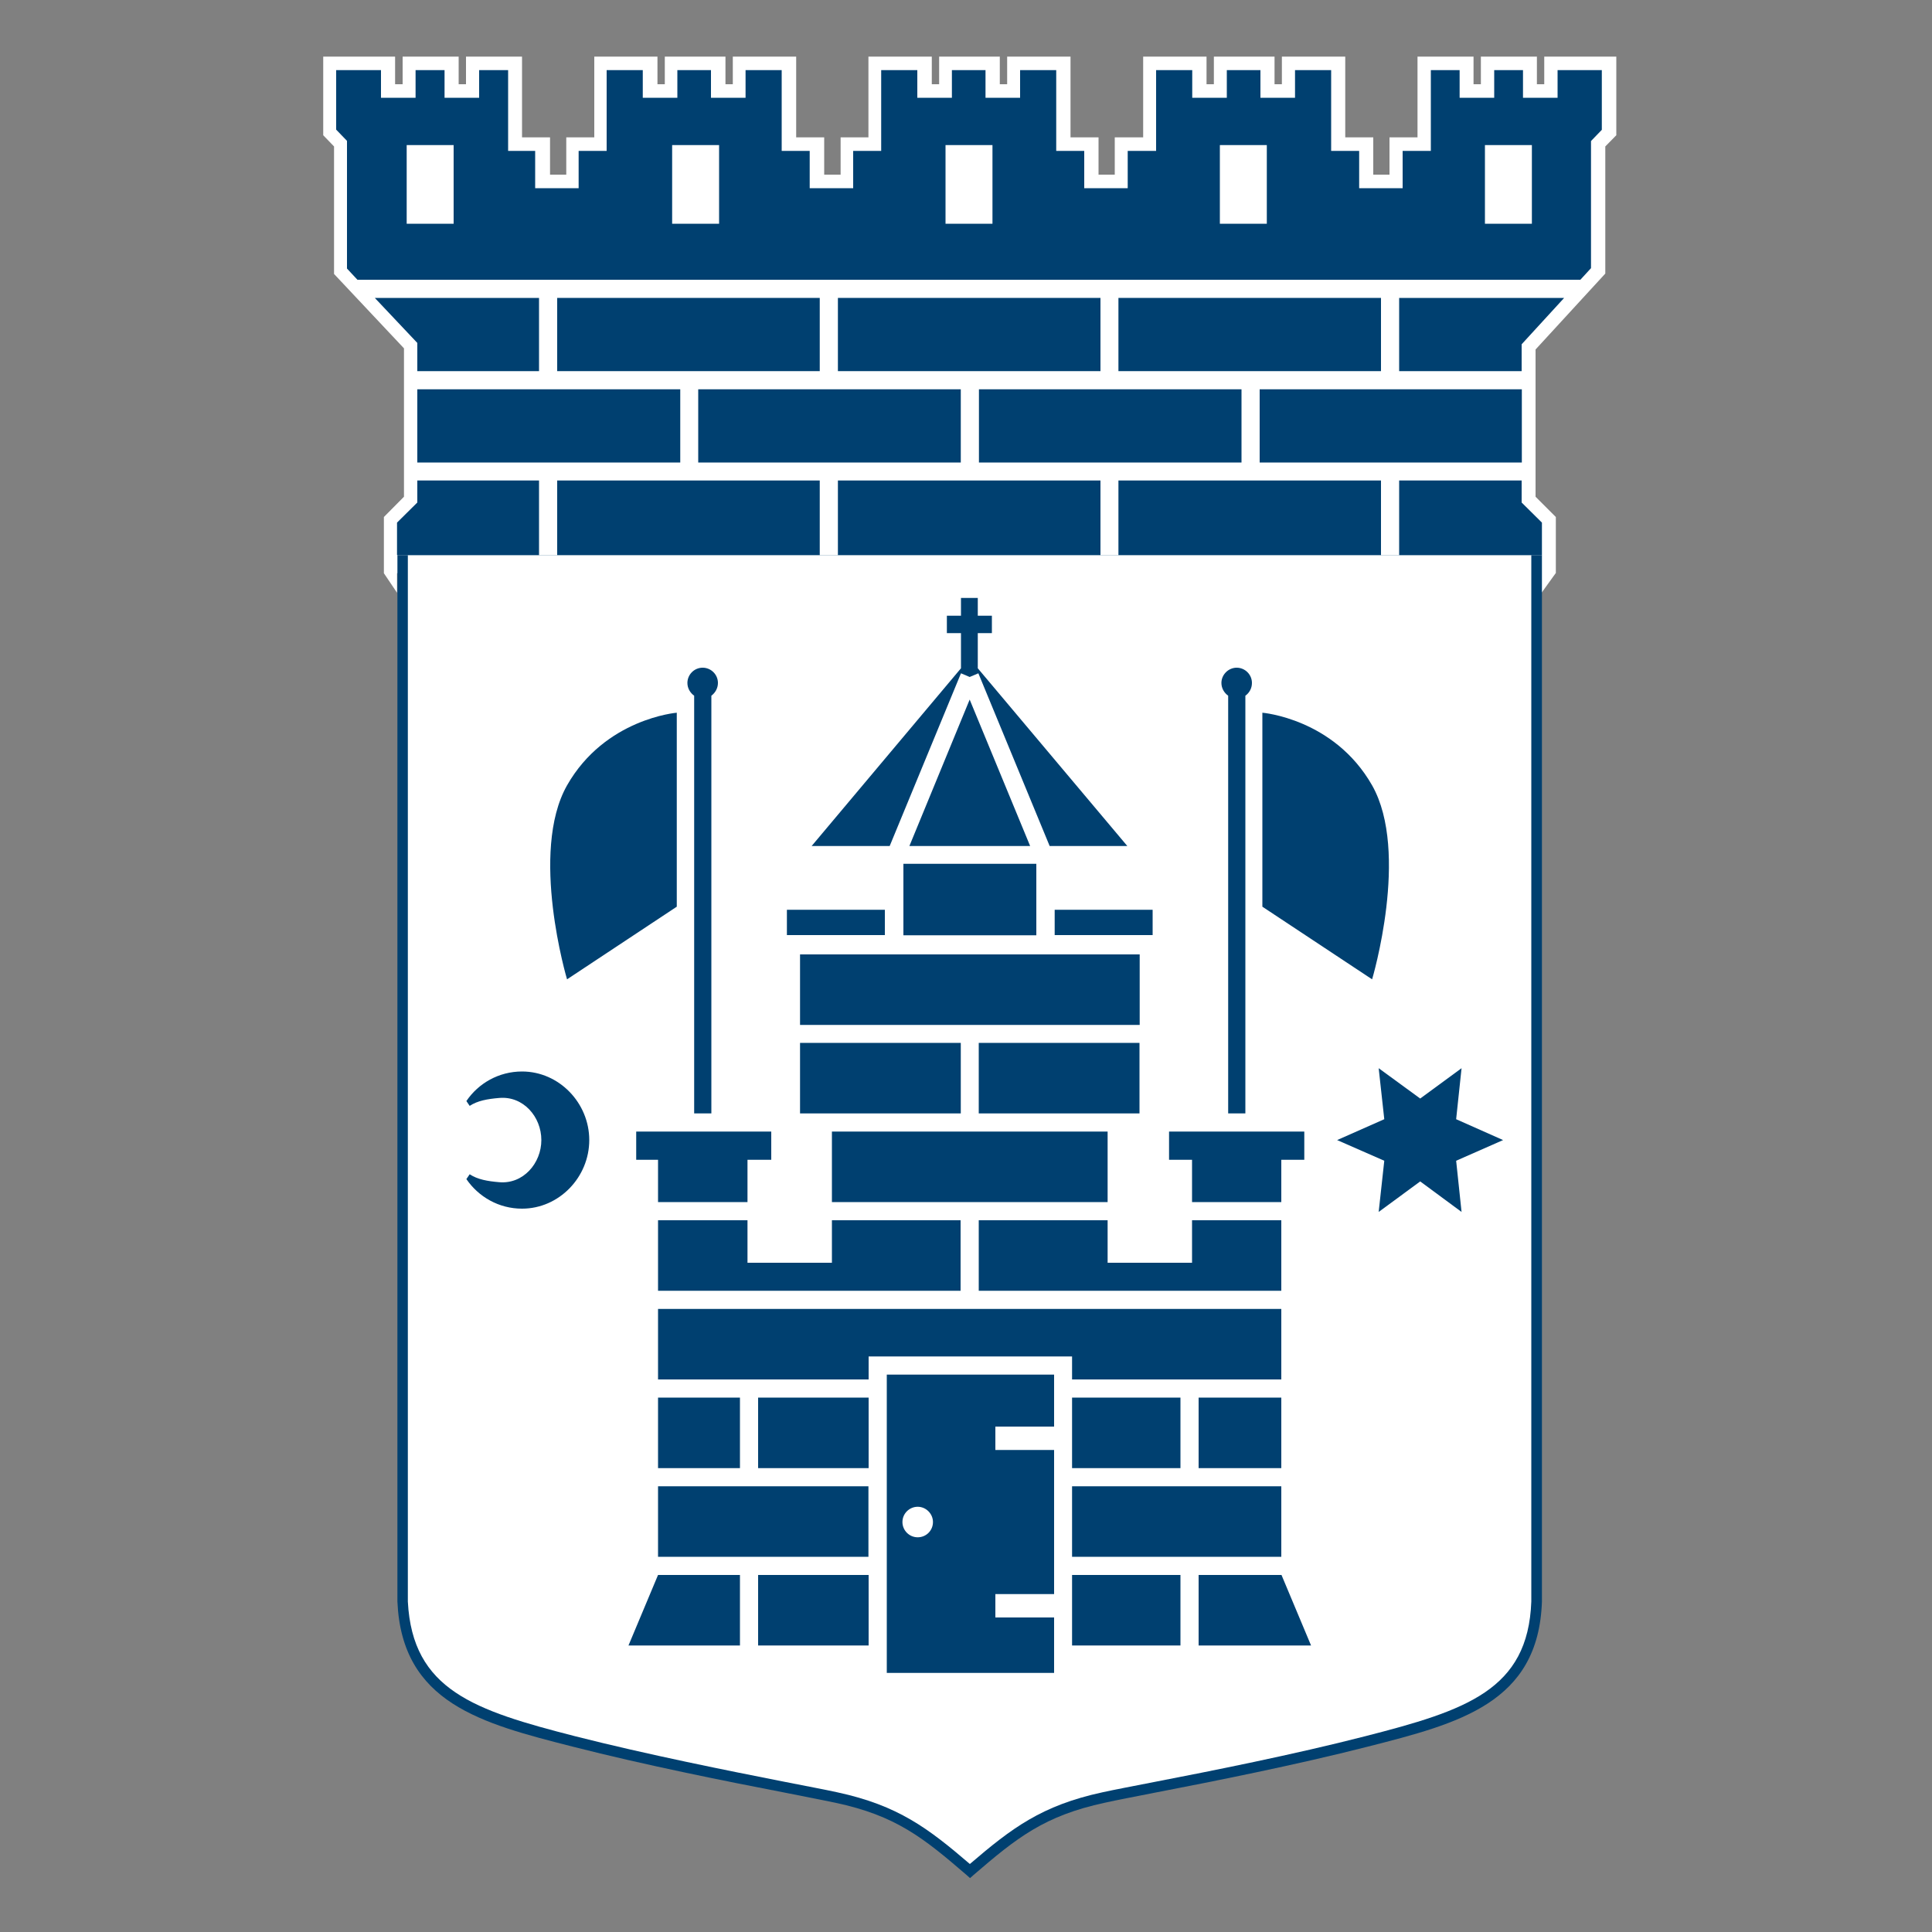 <?xml version="1.0" encoding="UTF-8"?> <!-- Generator: Adobe Illustrator 28.0.0, SVG Export Plug-In . SVG Version: 6.00 Build 0) --> <svg xmlns="http://www.w3.org/2000/svg" xmlns:xlink="http://www.w3.org/1999/xlink" version="1.1" id="Lager_1" x="0px" y="0px" viewBox="0 0 100 100" style="enable-background:new 0 0 100 100;" xml:space="preserve"><rect x="0" y="0" width="100" height="100" fill="#808080" stroke="none"/> <style type="text/css"> .st0{fill:#FFFFFF;} .st1{fill:#004070;} </style> <polygon class="st0" points="79.93,2.93 79.93,4.36 79.55,4.36 79.55,2.93 76.65,2.93 76.65,4.36 76.27,4.36 76.27,2.93 73.37,2.93 73.37,7.11 71.92,7.11 71.92,9.04 71.08,9.04 71.08,7.11 69.63,7.11 69.63,2.93 66.35,2.93 66.35,4.36 65.97,4.36 65.97,2.93 62.83,2.93 62.83,4.36 62.45,4.36 62.45,2.93 59.17,2.93 59.17,7.11 57.7,7.11 57.7,9.04 56.86,9.04 56.86,7.11 55.41,7.11 55.41,2.93 52.13,2.93 52.13,4.36 51.75,4.36 51.75,2.93 48.61,2.93 48.61,4.36 48.23,4.36 48.23,2.93 44.95,2.93 44.95,7.11 43.51,7.11 43.51,9.04 42.66,9.04 42.66,7.11 41.21,7.11 41.21,2.93 37.93,2.93 37.93,4.36 37.55,4.36 37.55,2.93 34.41,2.93 34.41,4.36 34.03,4.36 34.03,2.93 30.76,2.93 30.76,7.11 29.31,7.11 29.31,9.04 28.47,9.04 28.47,7.11 27.02,7.11 27.02,2.93 24.12,2.93 24.12,4.36 23.74,4.36 23.74,2.93 20.84,2.93 20.84,4.36 20.45,4.36 20.45,2.93 16.73,2.93 16.73,7 17.29,7.58 17.29,14.18 20.91,18.03 20.91,25.71 19.87,26.76 19.87,29.65 19.87,29.65 19.87,29.65 19.87,29.67 19.87,29.67 20.55,30.68 20.55,29.67 21.13,29.67 79.27,29.67 79.76,29.67 79.8,30.67 80.52,29.67 80.53,29.67 80.53,26.76 79.48,25.71 79.48,18.09 83.09,14.16 83.09,7.58 83.66,7 83.66,2.93 "></polygon> <path class="st1" d="M79.81,28.73v54.17c-0.18,5.25-4.28,6.3-9.03,7.51c-3.72,0.95-8.01,1.8-10.91,2.36 c-1.16,0.23-2.07,0.4-2.69,0.54c-3.11,0.67-4.54,1.8-6.79,3.74l-0.18,0.16l-0.18-0.16c-2.25-1.94-3.68-3.08-6.79-3.74 c-0.62-0.13-1.54-0.31-2.7-0.54c-2.9-0.56-7.16-1.41-10.88-2.36c-4.75-1.21-8.86-2.26-9.09-7.51V28.73H79.81z"></path> <path class="st0" d="M21.11,28.73v54.17c0.24,4.58,3.44,5.63,8.67,6.97c3.7,0.94,7.95,1.79,10.85,2.36c1.16,0.23,2.08,0.4,2.71,0.54 c3.15,0.68,4.7,1.86,6.86,3.71c2.16-1.85,3.71-3.03,6.86-3.71c0.63-0.14,1.54-0.31,2.71-0.54c2.9-0.56,7.18-1.41,10.88-2.36 c5.23-1.34,8.44-2.39,8.61-6.97V28.73H21.11z"></path> <polygon class="st1" points="19.4,15.42 21.6,17.75 21.6,19.21 27.9,19.21 27.9,15.42 "></polygon> <rect x="57.89" y="15.42" class="st1" width="13.59" height="3.79"></rect> <rect x="21.6" y="20.15" class="st1" width="13.61" height="3.79"></rect> <rect x="50.67" y="20.15" class="st1" width="13.59" height="3.79"></rect> <polygon class="st1" points="72.42,15.42 72.42,19.21 78.76,19.21 78.76,17.82 80.96,15.42 "></polygon> <rect x="57.89" y="24.87" class="st1" width="13.59" height="3.86"></rect> <rect x="65.2" y="20.15" class="st1" width="13.57" height="3.79"></rect> <polygon class="st1" points="27.9,24.87 21.6,24.87 21.6,26.01 20.55,27.05 20.55,28.73 27.9,28.73 "></polygon> <rect x="43.37" y="24.87" class="st1" width="13.59" height="3.86"></rect> <polygon class="st1" points="78.76,24.87 72.42,24.87 72.42,28.73 79.81,28.73 79.81,27.05 78.76,26.01 "></polygon> <rect x="43.37" y="15.42" class="st1" width="13.59" height="3.79"></rect> <rect x="28.84" y="24.87" class="st1" width="13.59" height="3.86"></rect> <rect x="36.14" y="20.15" class="st1" width="13.59" height="3.79"></rect> <rect x="28.84" y="15.42" class="st1" width="13.59" height="3.79"></rect> <path class="st1" d="M79.29,11.58h-2.43V7.51h2.43V11.58z M65.57,11.58h-2.43V7.51h2.43V11.58z M51.37,11.58h-2.43V7.51h2.43V11.58z M37.22,11.58h-2.43V7.51h2.43V11.58z M23.48,11.58h-2.43V7.51h2.43V11.58z M80.62,3.63v1.43h-1.79V3.63h-1.49v1.43h-1.79V3.63 h-1.49v4.18H72.6v1.93h-2.25V7.81h-1.45V3.63h-1.87v1.43h-1.79V3.63h-1.74v1.43h-1.79V3.63h-1.87v4.18h-1.47v1.93h-2.25V7.81h-1.45 V3.63h-1.87v1.43h-1.79V3.63h-1.74v1.43h-1.79V3.63h-1.87v4.18h-1.45v1.93h-2.25V7.81h-1.45V3.63h-1.87v1.43h-1.79V3.63h-1.74v1.43 h-1.79V3.63h-1.87v4.18h-1.45v1.93h-2.25V7.81H26.3V3.63h-1.5v1.43h-1.79V3.63h-1.5v1.43h-1.79V3.63h-2.32v3.08l0.56,0.58v6.61 l0.54,0.58h63.3l0.55-0.6V7.3l0.56-0.58V3.63H80.62z"></path> <path class="st1" d="M28.02,59.01c0,1.2-0.94,2.29-2.18,2.18c-0.6-0.05-1.12-0.14-1.53-0.41l-0.17,0.25 c0.63,0.92,1.68,1.53,2.88,1.53c1.92,0,3.48-1.63,3.48-3.55c0-1.92-1.56-3.55-3.48-3.55c-1.2,0-2.26,0.61-2.88,1.53l0.17,0.25 c0.41-0.27,0.93-0.36,1.53-0.41C27.08,56.72,28.02,57.8,28.02,59.01"></path> <polygon class="st1" points="73.51,56.86 75.65,55.29 75.37,57.93 77.8,59.01 75.37,60.08 75.65,62.73 73.51,61.15 71.36,62.73 71.65,60.08 69.21,59.01 71.65,57.93 71.36,55.29 "></polygon> <rect x="46.76" y="44.71" class="st1" width="6.88" height="3.7"></rect> <rect x="40.73" y="47.09" class="st1" width="5.07" height="1.31"></rect> <rect x="54.59" y="47.09" class="st1" width="5.07" height="1.31"></rect> <rect x="34.06" y="72.34" class="st1" width="4.24" height="3.65"></rect> <rect x="39.24" y="72.34" class="st1" width="5.72" height="3.65"></rect> <rect x="34.06" y="76.93" class="st1" width="10.89" height="3.65"></rect> <rect x="55.49" y="81.52" class="st1" width="5.61" height="3.65"></rect> <polygon class="st1" points="60.51,60.03 61.7,60.03 61.7,62.22 66.32,62.22 66.32,60.03 67.51,60.03 67.51,58.57 60.51,58.57 "></polygon> <rect x="39.24" y="81.52" class="st1" width="5.72" height="3.65"></rect> <rect x="41.41" y="49.4" class="st1" width="17.58" height="3.65"></rect> <rect x="55.49" y="76.93" class="st1" width="10.83" height="3.65"></rect> <polygon class="st1" points="61.7,63.16 61.7,65.36 57.33,65.36 57.33,63.16 50.66,63.16 50.66,66.81 66.32,66.81 66.32,65.36 66.32,63.16 "></polygon> <rect x="50.66" y="53.98" class="st1" width="8.32" height="3.65"></rect> <rect x="55.49" y="72.34" class="st1" width="5.61" height="3.65"></rect> <rect x="41.41" y="53.98" class="st1" width="8.32" height="3.65"></rect> <polygon class="st1" points="62.04,81.52 62.04,85.17 64.9,85.17 66.32,85.17 67.86,85.17 66.33,81.52 "></polygon> <polygon class="st1" points="43.06,58.57 43.06,60.04 43.06,60.66 43.06,62.22 57.33,62.22 57.33,60.66 57.33,60.04 57.33,58.57 "></polygon> <polygon class="st1" points="38.3,81.52 34.06,81.52 32.53,85.17 34.06,85.17 36.01,85.17 38.3,85.17 "></polygon> <polygon class="st1" points="34.06,67.75 34.06,71.4 44.96,71.4 44.96,70.21 55.49,70.21 55.49,71.4 66.32,71.4 66.32,67.75 "></polygon> <polygon class="st1" points="38.69,62.22 38.69,60.03 39.92,60.03 39.92,58.57 32.93,58.57 32.93,60.03 34.06,60.03 34.06,62.22 "></polygon> <rect x="62.04" y="72.34" class="st1" width="4.28" height="3.65"></rect> <polygon class="st1" points="49.72,66.81 49.72,63.16 43.06,63.16 43.06,65.36 38.69,65.36 38.69,63.16 34.06,63.16 34.06,65.36 34.06,66.81 "></polygon> <polygon class="st1" points="50.61,34.59 50.61,32.77 51.34,32.77 51.34,31.87 50.61,31.87 50.61,30.95 49.74,30.95 49.74,31.87 49.01,31.87 49.01,32.77 49.74,32.77 49.74,34.59 42.01,43.79 46.05,43.79 49.74,34.85 50.19,35.04 50.64,34.85 54.33,43.79 58.35,43.79 "></polygon> <polygon class="st1" points="47.07,43.79 53.32,43.79 50.19,36.21 "></polygon> <path class="st1" d="M37.16,35.35c0-0.44-0.36-0.79-0.79-0.79c-0.44,0-0.79,0.36-0.79,0.79c0,0.27,0.14,0.51,0.35,0.66v21.62h0.89 V36.01C37.02,35.86,37.16,35.62,37.16,35.35"></path> <path class="st1" d="M29.35,50.69l5.68-3.76V36.89c0,0-3.71,0.3-5.68,3.76C27.39,44.11,29.35,50.69,29.35,50.69"></path> <path class="st1" d="M64.8,35.35c0-0.44-0.36-0.79-0.79-0.79s-0.79,0.36-0.79,0.79c0,0.27,0.14,0.51,0.35,0.66v21.62h0.89V36.01 C64.67,35.86,64.8,35.62,64.8,35.35"></path> <path class="st1" d="M71.02,50.69l-5.68-3.76V36.89c0,0,3.71,0.3,5.68,3.76C72.98,44.11,71.02,50.69,71.02,50.69"></path> <path class="st1" d="M47.5,79.57c-0.44,0-0.79-0.36-0.79-0.79c0-0.44,0.36-0.79,0.79-0.79s0.79,0.36,0.79,0.79 C48.29,79.22,47.94,79.57,47.5,79.57 M54.56,73.84v-2.69H45.9v15.44h8.66v-2.87h-3.04v-1.21h3.04v-7.46h-3.04v-1.21H54.56z"></path> </svg> 